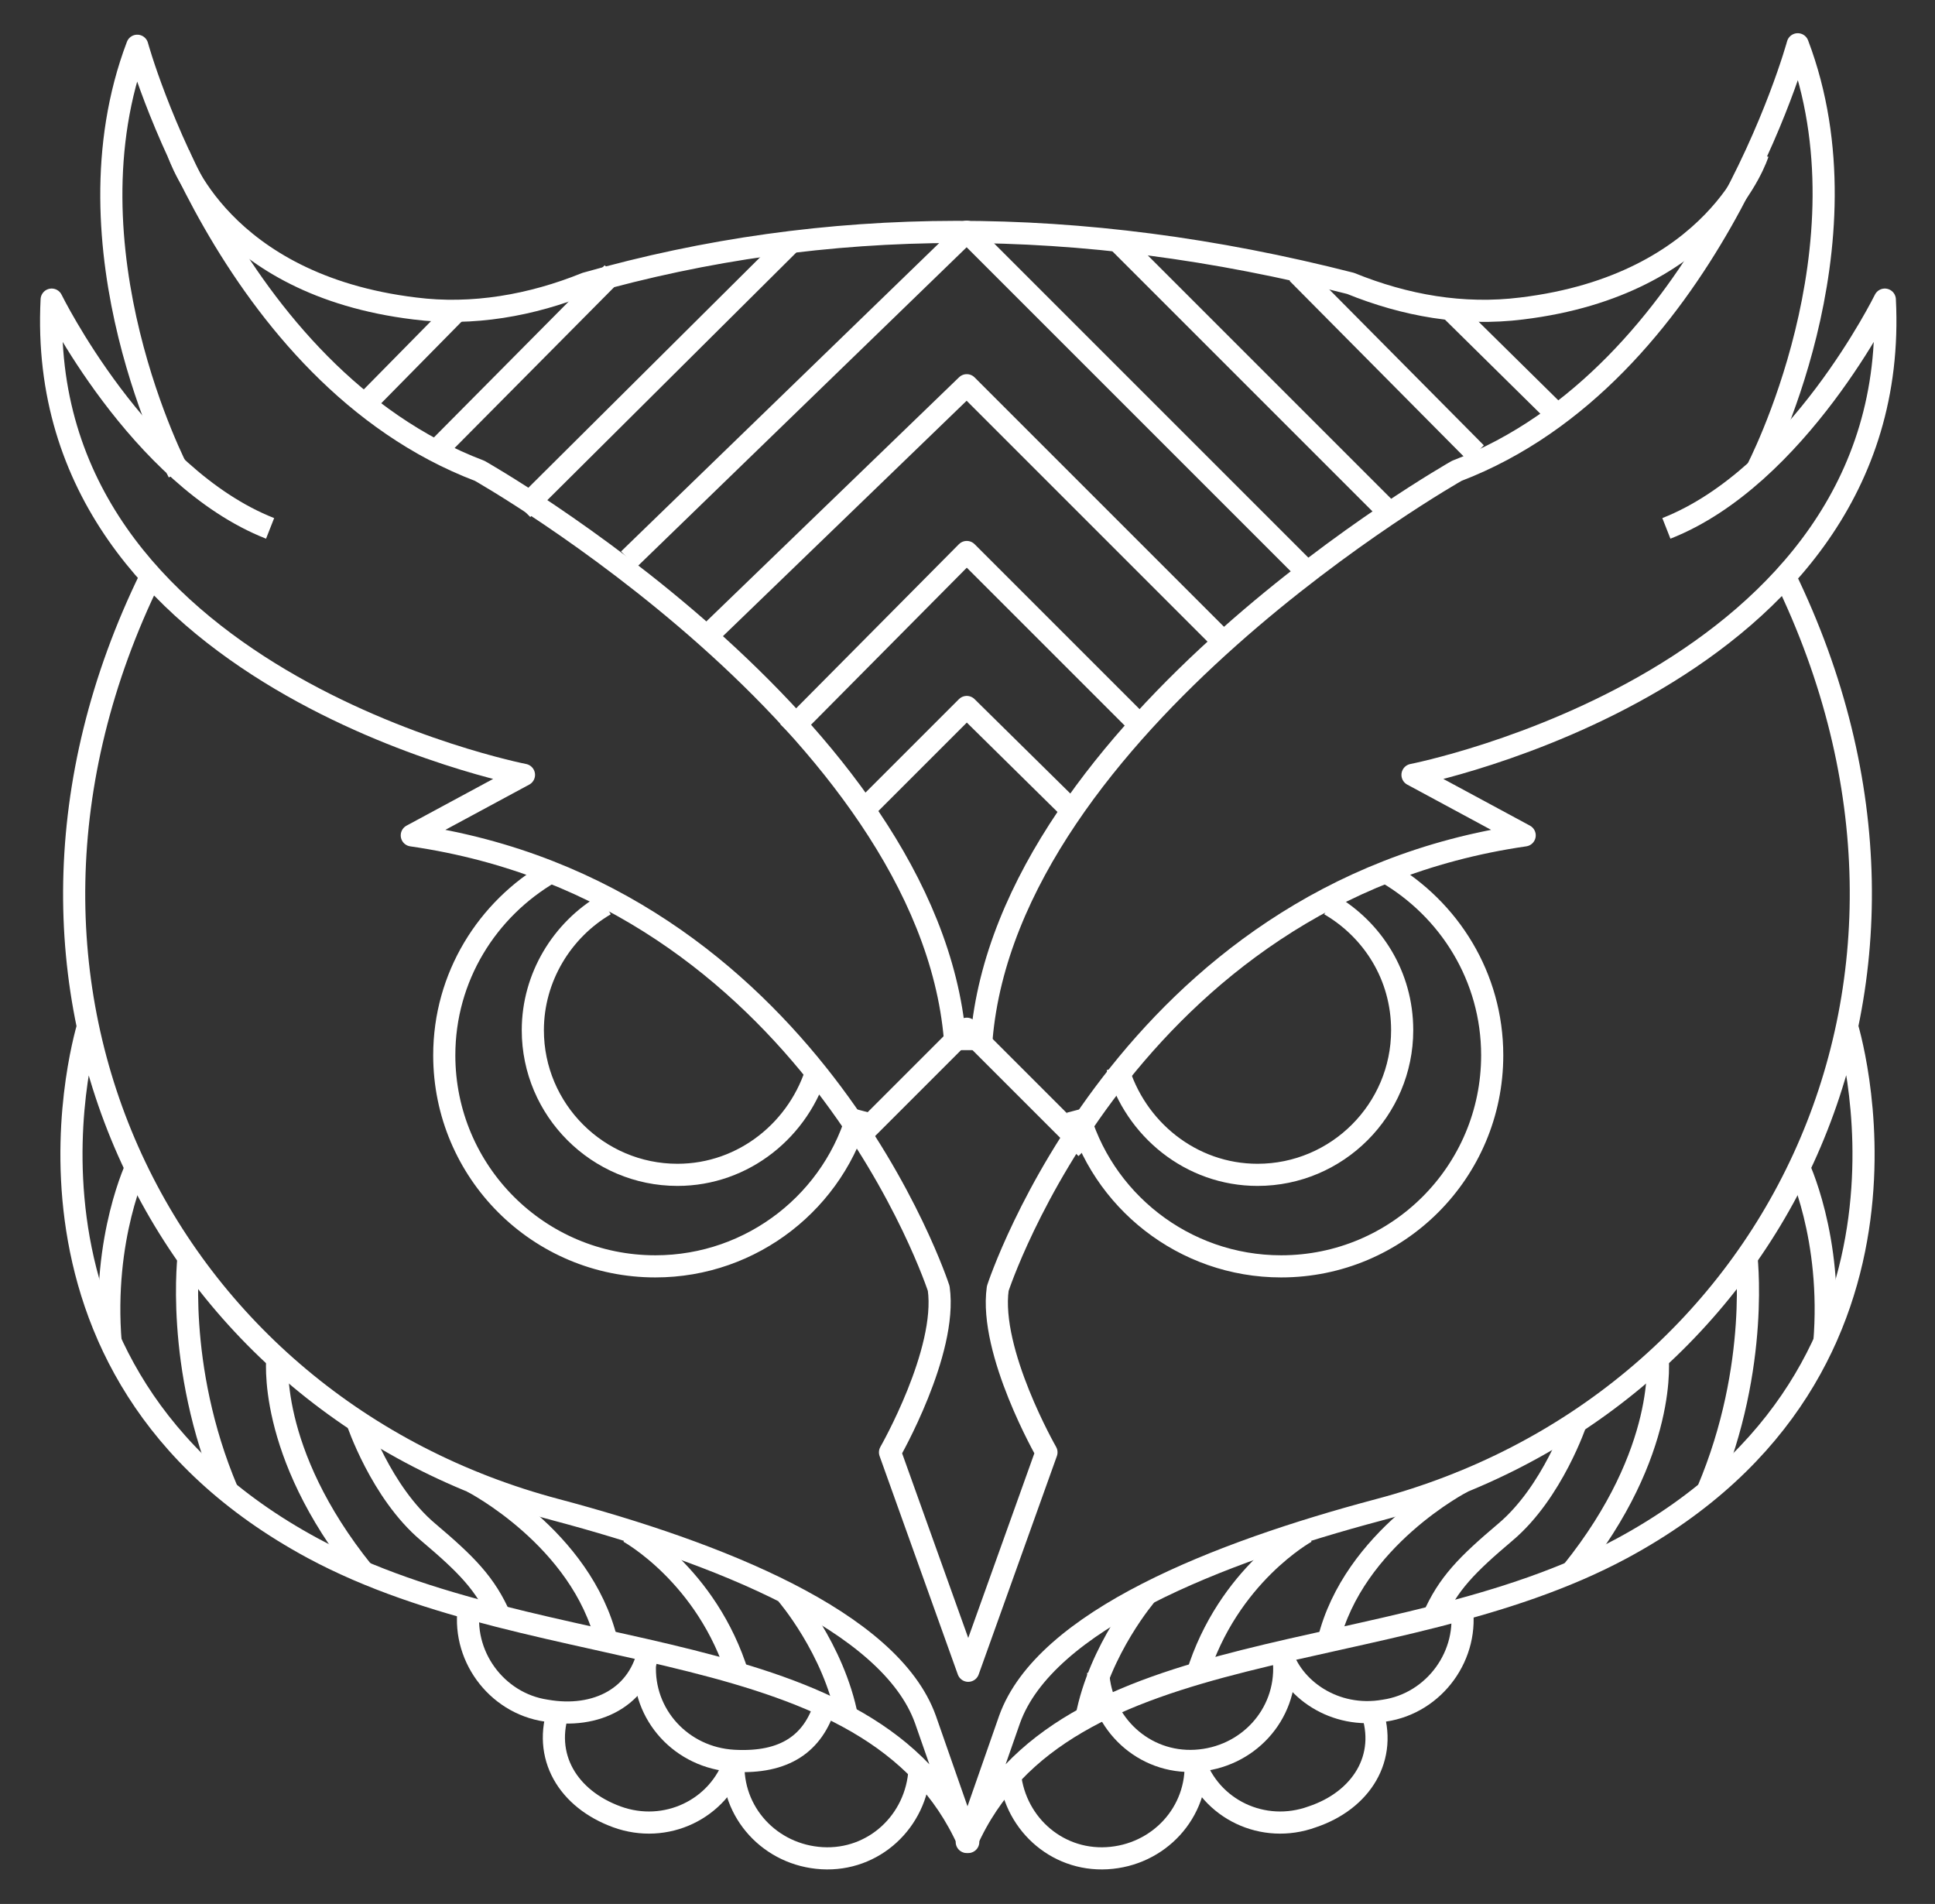 <?xml version="1.0" encoding="utf-8"?>
<!-- Generator: Adobe Illustrator 22.0.0, SVG Export Plug-In . SVG Version: 6.00 Build 0)  -->
<svg version="1.1" id="Layer_2_1_" xmlns="http://www.w3.org/2000/svg" xmlns:xlink="http://www.w3.org/1999/xlink" x="0px" y="0px"
	 viewBox="0 0 131.1 129" style="enable-background:new 0 0 131.1 129;" xml:space="preserve">
<rect x="0" y="0" width="131.1" height="129" fill="#333333" stroke="none"/>
<style type="text/css">
	.st0{fill:none;stroke:#FFFFFF;stroke-width:1.5;stroke-linejoin:round;stroke-miterlimit:10;}
</style>
<g>
	<g>
		<path class="st0" d="M43.7,112.7c-0.2,3.5,2.5,6.4,6,6.6c3.5,0.2,5.4-1.2,6.2-3.8"/>
		<path class="st0" d="M31.8,108.7c-0.6,3.4,1.8,6.7,5.2,7.2c3.4,0.6,6.4-0.9,7-4.3"/>
		<path class="st0" d="M49.7,119.3c-0.2,3.5,2.5,6.4,6,6.6c3.5,0.2,6.4-2.5,6.6-6"/>
		<path class="st0" d="M37.9,115.7c-1.2,3.3,0.6,6.2,3.9,7.4c3.3,1.2,6.9-0.5,8-3.8"/>
	</g>
	<g>
		<path class="st0" d="M87,112.7c0.2,3.5-2.5,6.4-6,6.6c-3.5,0.2-6.4-2.5-6.6-6"/>
		<path class="st0" d="M99,108.7c0.6,3.4-1.8,6.7-5.2,7.2c-3.4,0.6-6.3-1.5-7-4"/>
		<path class="st0" d="M81,119.3c0.2,3.5-2.5,6.4-6,6.6c-3.5,0.2-6.4-2.5-6.6-6"/>
		<path class="st0" d="M92.9,115.8c1.2,3.3-0.7,6.2-4,7.3c-3.3,1.2-6.9-0.5-8-3.8"/>
	</g>
	<path class="st0" d="M12.1,10.4c0,0,2.8,8.9,16,10.5c3.9,0.5,7.9-0.2,11.6-1.7c16.2-4.6,33.4-4.7,51.8,0c3.7,1.5,7.6,2.2,11.6,1.7
		c13.2-1.6,16-10.5,16-10.5"/>
	<path class="st0" d="M41,61.3c-2.9,1.7-4.9,4.9-4.9,8.5c0,5.4,4.4,9.8,9.8,9.8c4.5,0,8.3-3.1,9.5-7.3"/>
	<path class="st0" d="M6,69.4c0,0-7.4,23.3,15.2,35.5c15.6,8.4,37.9,5.3,44.4,19.9l-2.9-8.3c-2.4-6.7-14.1-11.3-25-14.2
		c-26.5-7-41.1-35.4-27.5-63.2"/>
	<path class="st0" d="M53.3,108c0,0,3.2,3.7,4.1,8.4"/>
	<path class="st0" d="M42.6,103.8c0,0,5.3,2.9,7.4,9.7"/>
	<path class="st0" d="M32,100.4c0,0,7.4,3.8,9.1,10.8"/>
	<path class="st0" d="M24.2,96.3c0,0,1.6,4.8,4.8,7.5c2.6,2.2,3.9,3.5,4.9,5.8"/>
	<path class="st0" d="M18.8,91.9c0,0-0.8,6.4,5.8,14.6"/>
	<path class="st0" d="M12.8,84.9c0,0-1,7.6,2.6,16.1"/>
	<path class="st0" d="M9.3,78.9c0,0-2.4,4.9-1.8,12.1"/>
	<path class="st0" d="M112.9,35.8c8.9-3.5,14.8-15.5,14.8-15.5c1.3,25.7-32,32.2-32,32.2l7.6,4.1c-27,3.9-35.7,30.7-35.7,30.7
		c-0.6,4.3,3.3,11.1,3.3,11.1l-5.3,14.8h0l-5.3-14.8c0,0,3.9-6.8,3.3-11.1c0,0-8.7-26.8-35.7-30.7l7.6-4.1c0,0-33.3-6.5-32-32.2
		c0,0,5.9,12,14.8,15.5"/>
	<path class="st0" d="M119,31.9c0,0,8-15.2,2.8-28.9c0,0-6.1,22.4-23.1,28.9c0,0-30.4,17.2-32.2,38.5h-1.8
		c-1.8-21.3-32.2-38.5-32.2-38.5C15.4,25.4,9.3,3.1,9.3,3.1c-5.2,13.7,2.8,28.9,2.8,28.9"/>
	<path class="st0" d="M90.1,61.3C93,63,95,66.1,95,69.8c0,5.4-4.4,9.8-9.8,9.8c-4.5,0-8.3-3.1-9.5-7.3"/>
	<path class="st0" d="M125.1,69.4c0,0,7.4,23.3-15.2,35.5c-15.6,8.4-37.9,5.3-44.4,19.9l2.9-8.3c2.4-6.7,14.1-11.3,25-14.2
		c26.5-7,41.1-35.4,27.5-63.3"/>
	<path class="st0" d="M77.7,108c0,0-3.2,3.7-4.1,8.4"/>
	<path class="st0" d="M88.5,103.8c0,0-5.3,2.9-7.4,9.7"/>
	<path class="st0" d="M99.1,100.4c0,0-7.4,3.8-9.1,10.8"/>
	<path class="st0" d="M106.8,96.3c0,0-1.6,4.8-4.8,7.5c-2.6,2.2-3.9,3.5-4.9,5.8"/>
	<path class="st0" d="M112.3,91.9c0,0,0.8,6.4-5.8,14.6"/>
	<path class="st0" d="M118.3,84.9c0,0,1,7.6-2.6,16.1"/>
	<path class="st0" d="M121.8,78.9c0,0,2.4,4.9,1.8,12.1"/>
	<path class="st0" d="M37.3,59.1c-4.3,2.5-7.2,7.1-7.2,12.4c0,7.9,6.4,14.3,14.3,14.3c6.6,0,12.2-4.5,13.8-10.6"/>
	<path class="st0" d="M93.9,59.1c4.3,2.5,7.2,7.1,7.2,12.4c0,7.9-6.4,14.3-14.3,14.3c-6.6,0-12.2-4.5-13.8-10.6"/>
	<polyline class="st0" points="53.4,49.6 65.5,37.4 77.7,49.6 	"/>
	<polyline class="st0" points="58.2,55.2 65.5,47.9 72.6,54.9 	"/>
	<polyline class="st0" points="58.2,77 65.5,69.7 73.6,77.8 	"/>
	<polyline class="st0" points="47.8,43.2 65.5,26.1 82.9,43.5 	"/>
	<polyline class="st0" points="42.6,37.9 65.5,15.7 88.5,38.7 	"/>
	<line class="st0" x1="75.7" y1="16.3" x2="93.9" y2="34.5"/>
	<line class="st0" x1="87.9" y1="18.5" x2="100" y2="30.7"/>
	<line class="st0" x1="98.2" y1="20.9" x2="105.5" y2="28.1"/>
	<line class="st0" x1="53.7" y1="16.3" x2="35.4" y2="34.5"/>
	<line class="st0" x1="41.5" y1="18.5" x2="29.4" y2="30.7"/>
	<line class="st0" x1="31.1" y1="20.9" x2="24.6" y2="27.5"/>
</g>
</svg>
